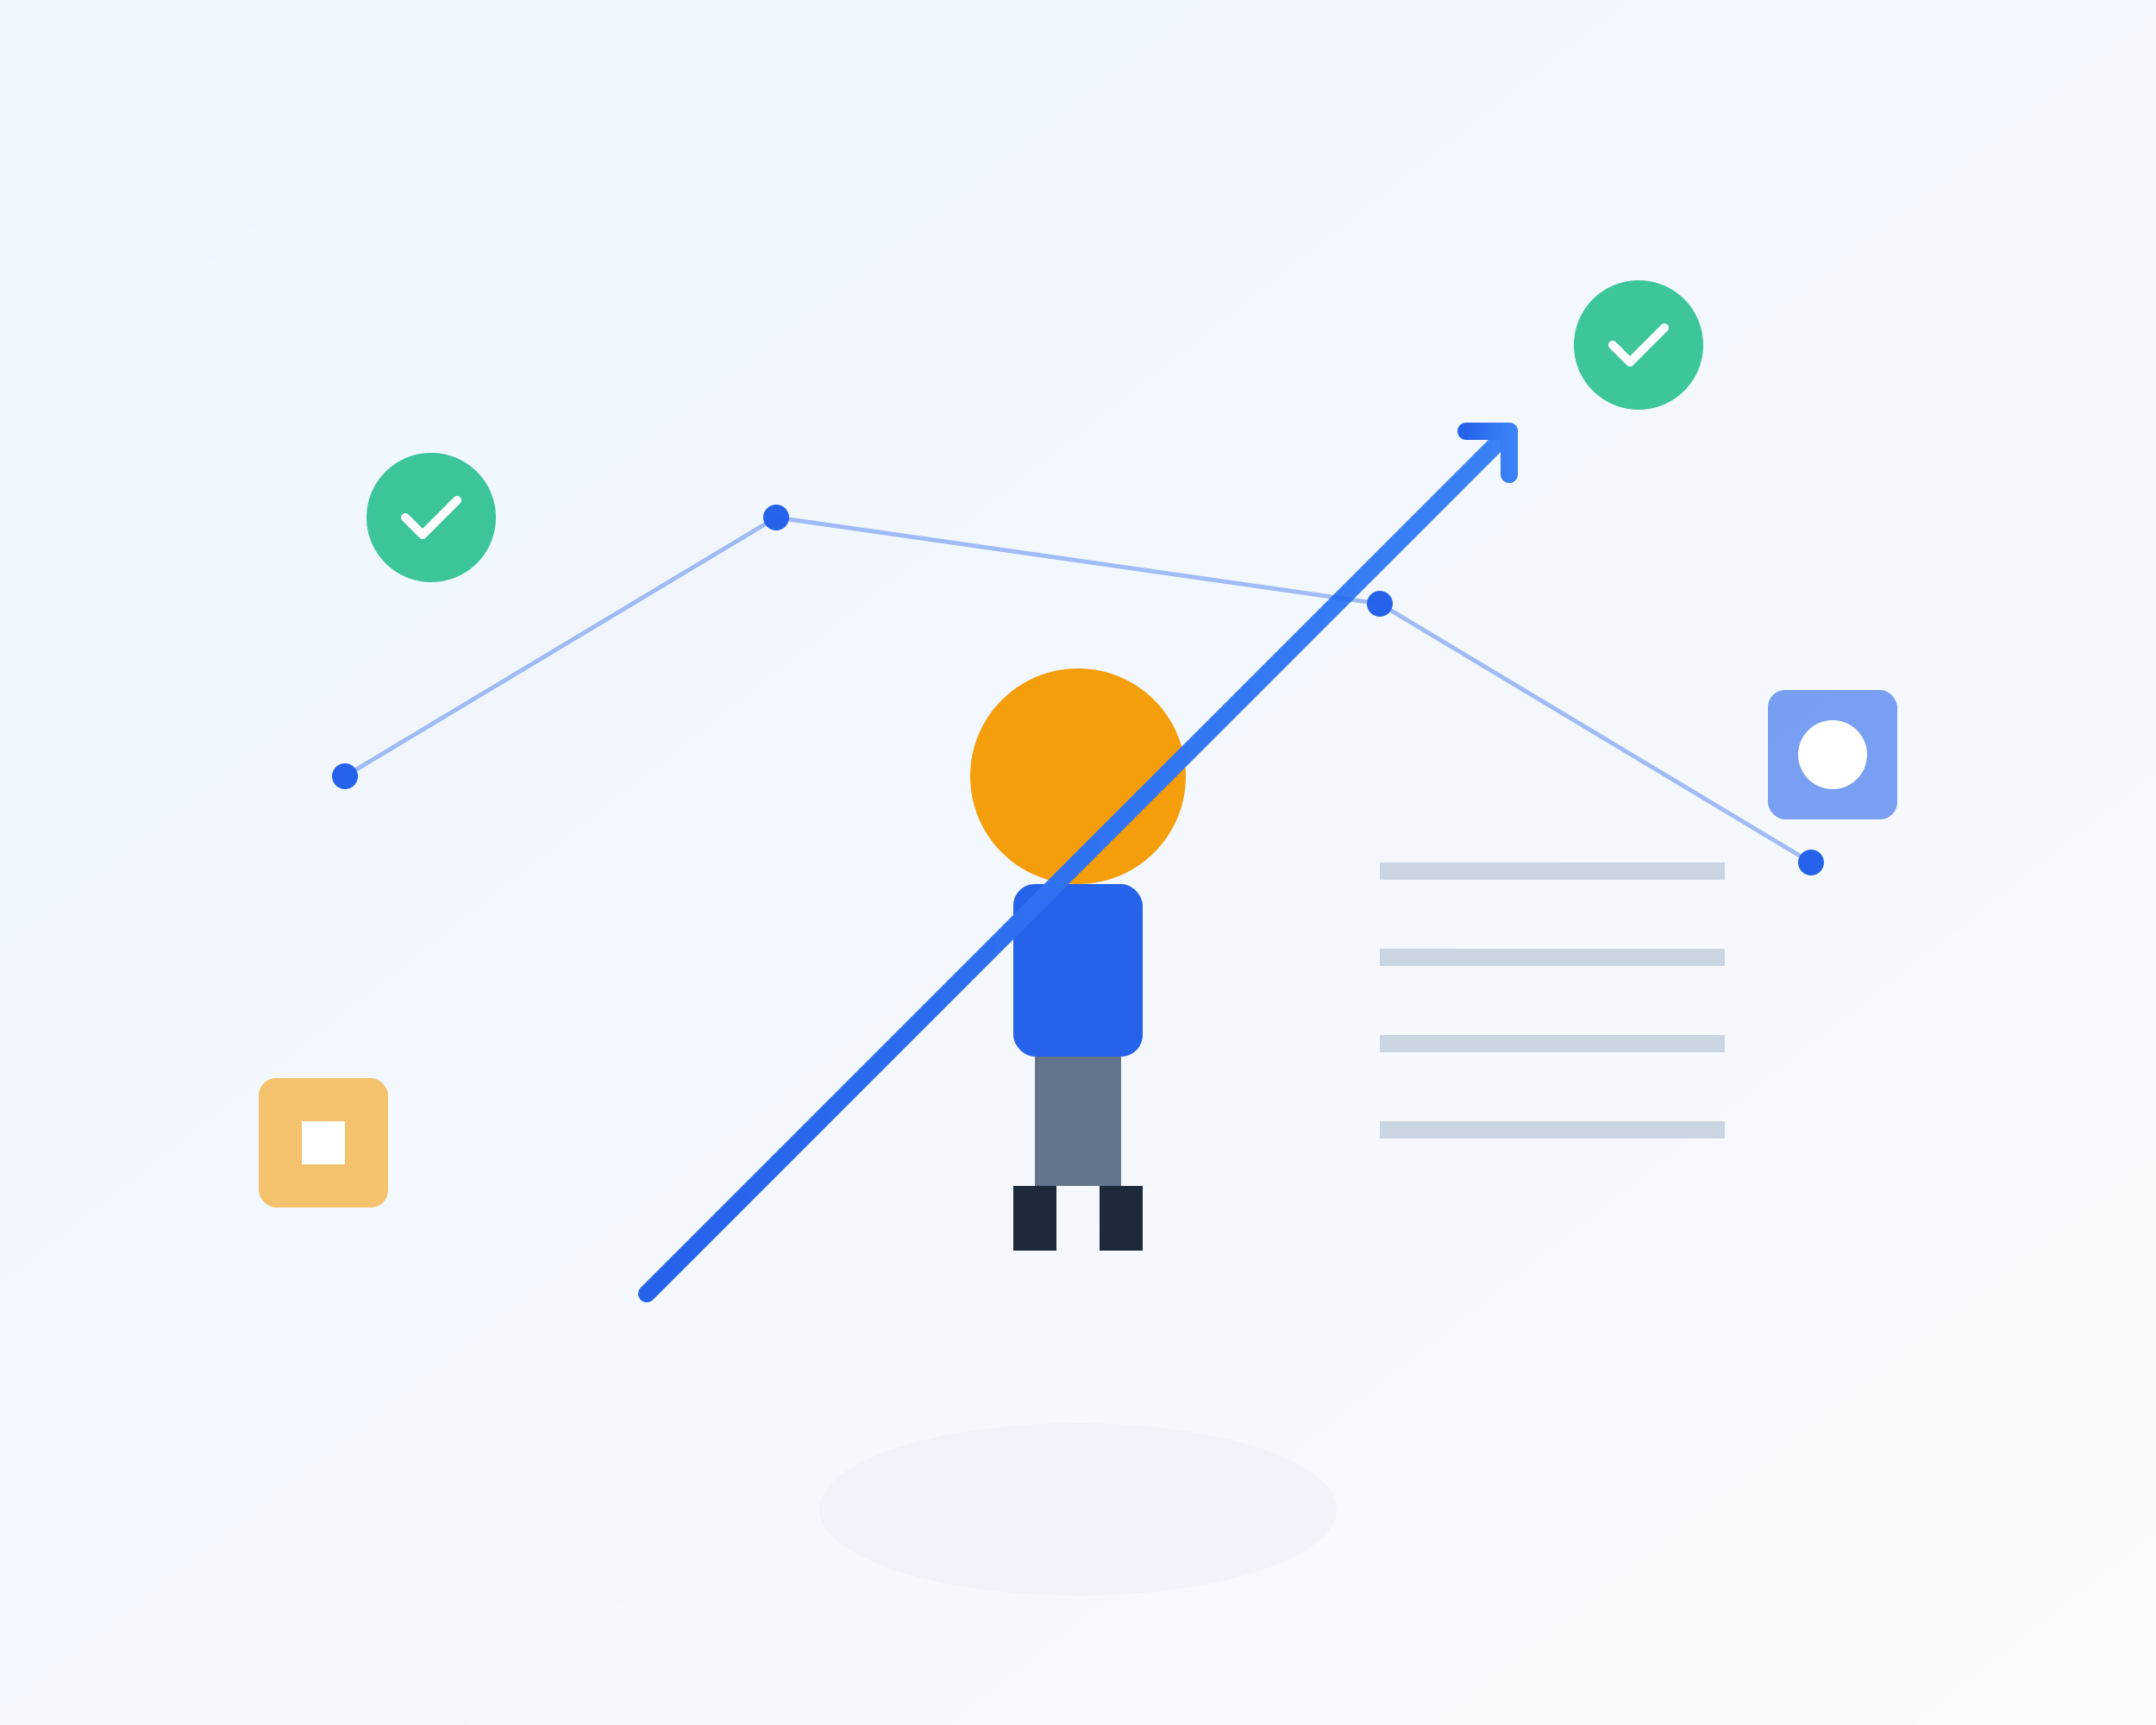 <svg width="500" height="400" viewBox="0 0 500 400" fill="none" xmlns="http://www.w3.org/2000/svg">
  <rect x="0" y="0" width="500" height="400" fill="#333333" stroke="none"/>
  <!-- Background gradient -->
  <defs>
    <linearGradient id="bg" x1="0%" y1="0%" x2="100%" y2="100%">
      <stop offset="0%" style="stop-color:#eff6ff;stop-opacity:1" />
      <stop offset="100%" style="stop-color:#f8fafc;stop-opacity:1" />
    </linearGradient>
    <linearGradient id="growth" x1="0%" y1="0%" x2="100%" y2="0%">
      <stop offset="0%" style="stop-color:#2563eb;stop-opacity:1" />
      <stop offset="100%" style="stop-color:#3b82f6;stop-opacity:1" />
    </linearGradient>
  </defs>
  
  <rect width="500" height="400" fill="url(#bg)"/>
  
  <!-- Professional figure -->
  <ellipse cx="250" cy="350" rx="60" ry="20" fill="#e2e8f0" opacity="0.3"/>
  
  <!-- Person -->
  <circle cx="250" cy="180" r="25" fill="#f59e0b"/>
  <rect x="235" y="205" width="30" height="40" rx="5" fill="#2563eb"/>
  <rect x="240" y="245" width="20" height="30" fill="#64748b"/>
  <rect x="235" y="275" width="10" height="15" fill="#1e293b"/>
  <rect x="255" y="275" width="10" height="15" fill="#1e293b"/>
  
  <!-- Growth arrow -->
  <path d="M150 300 L350 100" stroke="url(#growth)" stroke-width="4" stroke-linecap="round"/>
  <path d="M340 100 L350 100 L350 110" stroke="url(#growth)" stroke-width="4" stroke-linecap="round" stroke-linejoin="round"/>
  
  <!-- Success elements -->
  <circle cx="100" cy="120" r="15" fill="#10b981" opacity="0.8"/>
  <path d="M94 120 L98 124 L106 116" stroke="white" stroke-width="2" stroke-linecap="round" stroke-linejoin="round"/>
  
  <circle cx="380" cy="80" r="15" fill="#10b981" opacity="0.8"/>
  <path d="M374 80 L378 84 L386 76" stroke="white" stroke-width="2" stroke-linecap="round" stroke-linejoin="round"/>
  
  <!-- Professional icons -->
  <rect x="60" y="250" width="30" height="30" rx="4" fill="#f59e0b" opacity="0.6"/>
  <path d="M70 260 h10 v10 h-10 z" fill="white"/>
  
  <rect x="410" y="160" width="30" height="30" rx="4" fill="#2563eb" opacity="0.6"/>
  <circle cx="425" cy="175" r="8" fill="white"/>
  
  <!-- Career ladder -->
  <rect x="320" y="200" width="80" height="4" fill="#cbd5e1"/>
  <rect x="320" y="220" width="80" height="4" fill="#cbd5e1"/>
  <rect x="320" y="240" width="80" height="4" fill="#cbd5e1"/>
  <rect x="320" y="260" width="80" height="4" fill="#cbd5e1"/>
  
  <!-- Network connections -->
  <circle cx="80" cy="180" r="3" fill="#2563eb"/>
  <circle cx="180" cy="120" r="3" fill="#2563eb"/>
  <circle cx="320" cy="140" r="3" fill="#2563eb"/>
  <circle cx="420" cy="200" r="3" fill="#2563eb"/>
  
  <path d="M80 180 Q130 150 180 120" stroke="#2563eb" stroke-width="1" fill="none" opacity="0.4"/>
  <path d="M180 120 Q250 130 320 140" stroke="#2563eb" stroke-width="1" fill="none" opacity="0.4"/>
  <path d="M320 140 Q370 170 420 200" stroke="#2563eb" stroke-width="1" fill="none" opacity="0.4"/>
</svg>
